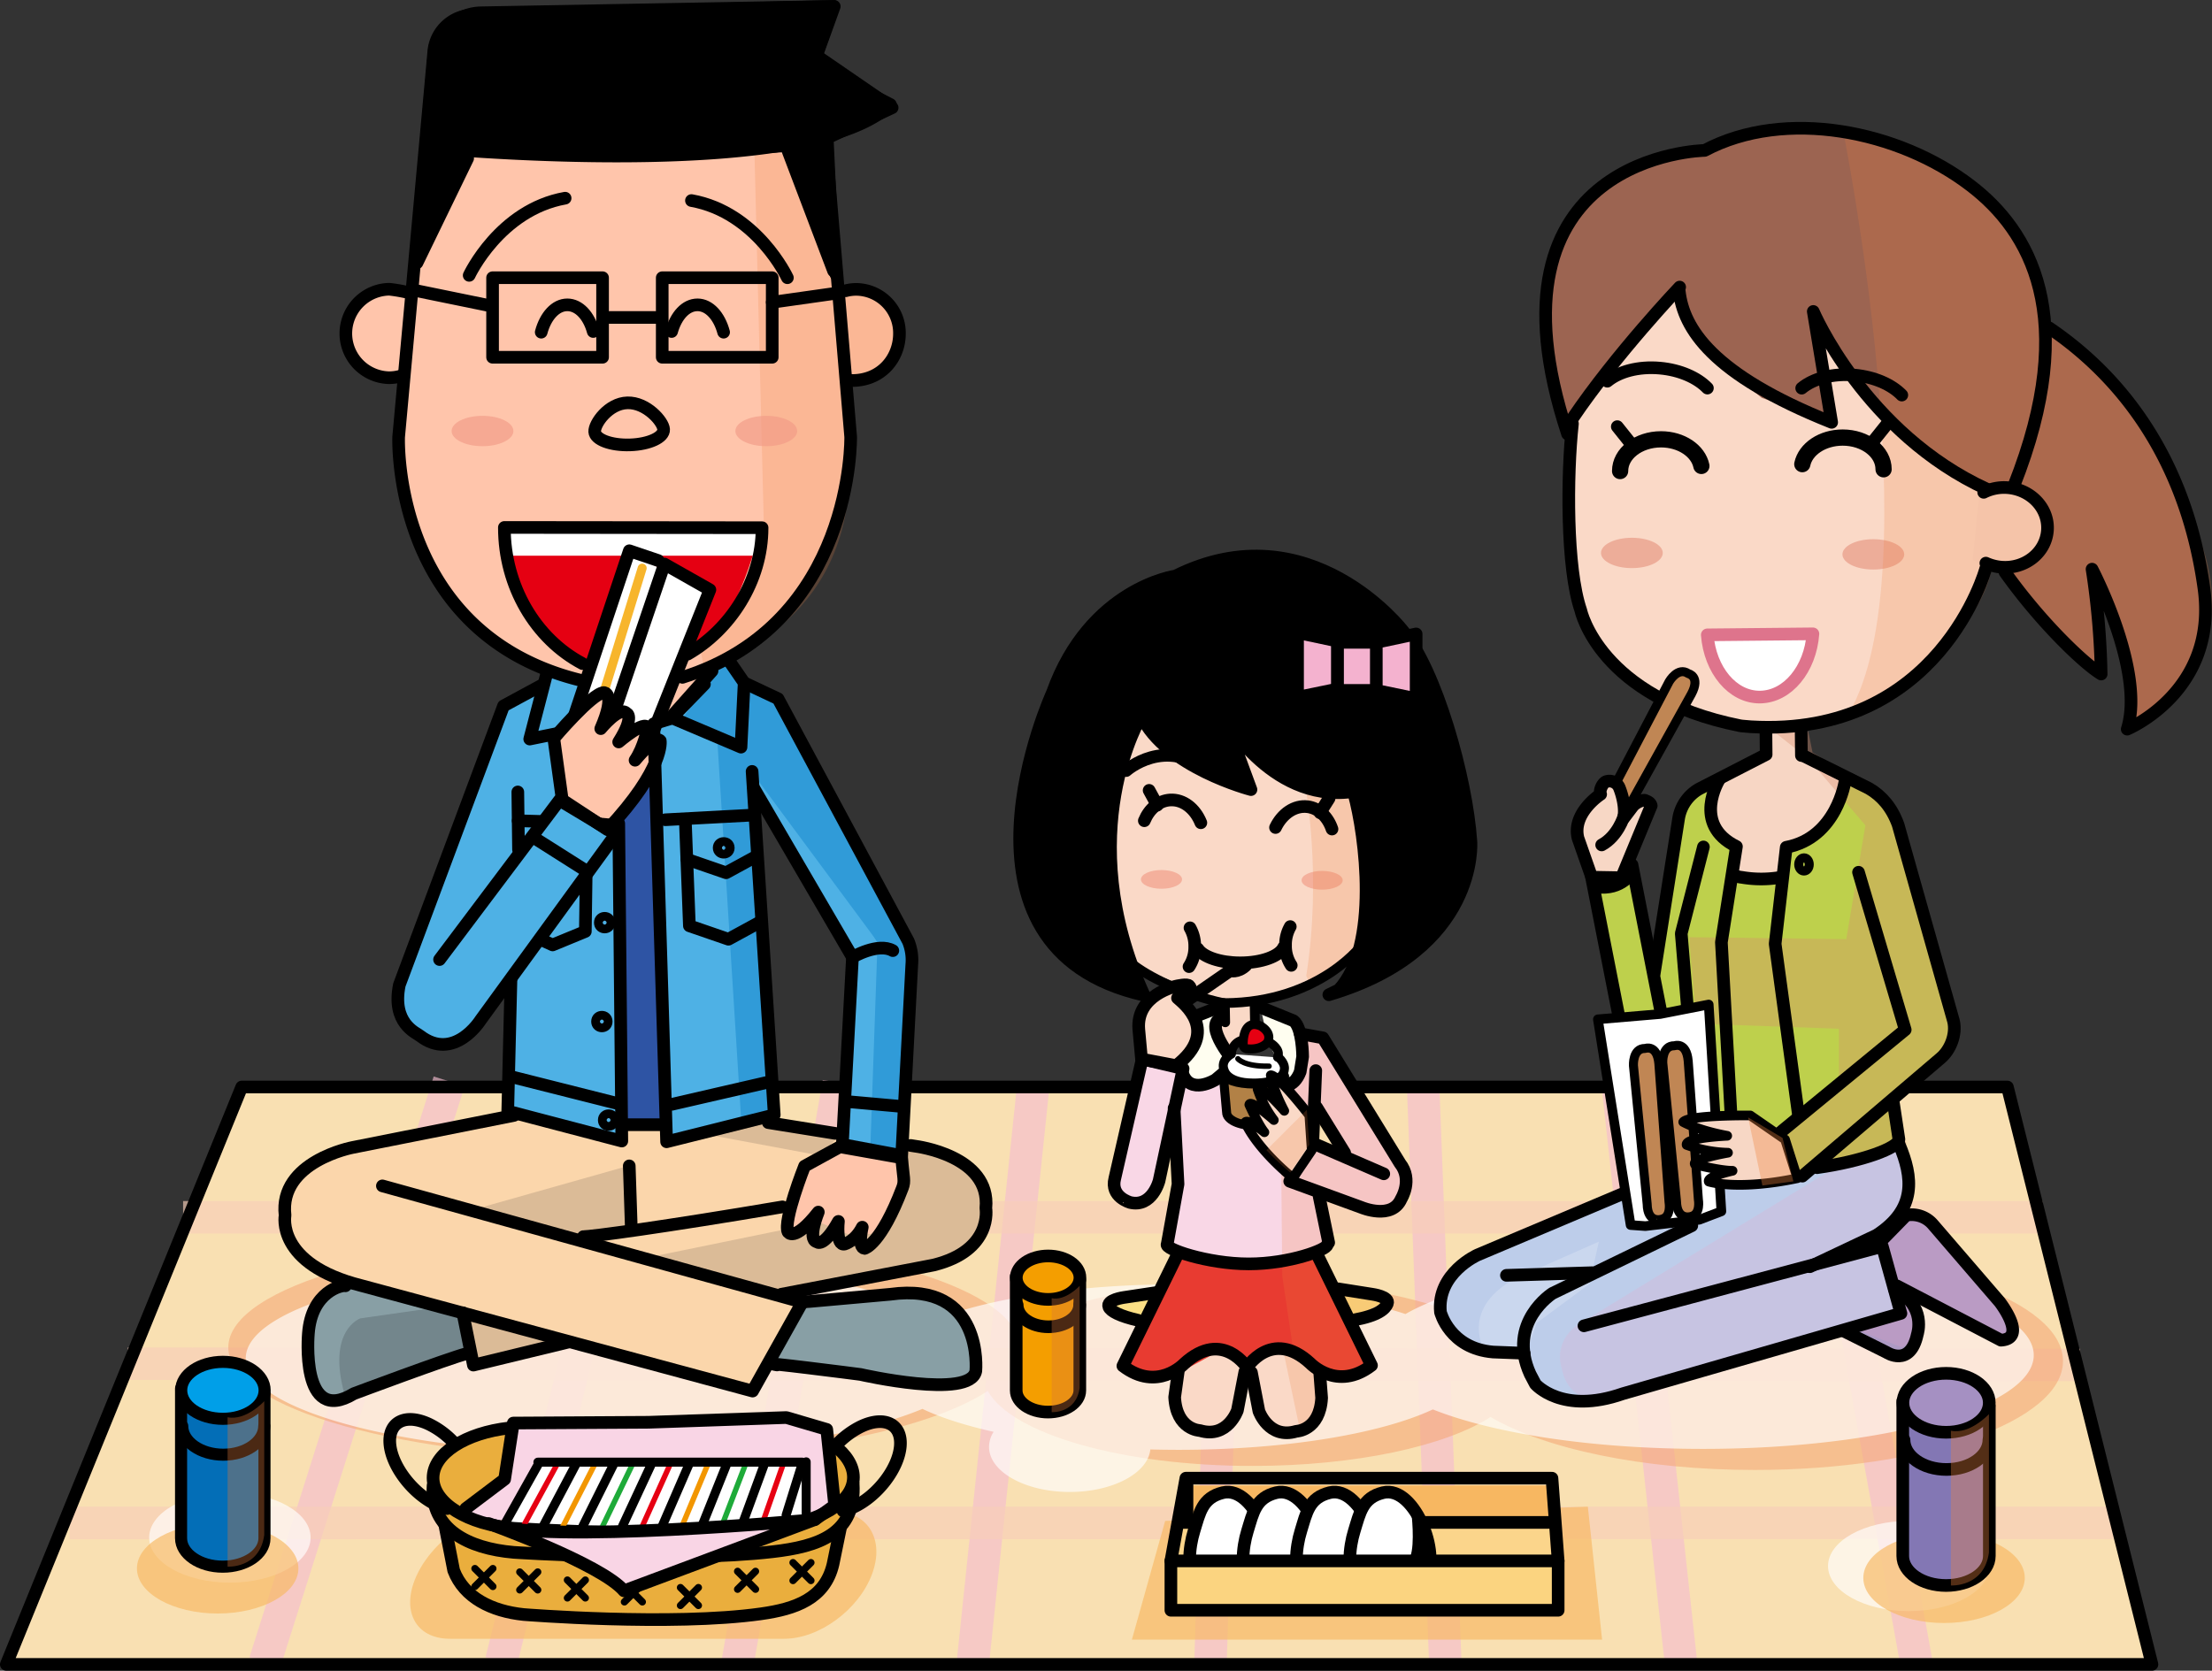<svg xmlns="http://www.w3.org/2000/svg" viewBox="0 0 817.66 617.71"><rect x="0" y="0" width="817.66" height="617.71" fill="#333333" stroke="none"/><defs><style>.cls-1{isolation:isolate;}.cls-2{fill:#f9e0b2;}.cls-26,.cls-27,.cls-3,.cls-32,.cls-4,.cls-5,.cls-55,.cls-59,.cls-61,.cls-67,.cls-68,.cls-69,.cls-70{fill:none;}.cls-3{stroke:#f5bdcf;}.cls-3,.cls-4,.cls-64{stroke-miterlimit:10;}.cls-3,.cls-4{stroke-width:12px;}.cls-22,.cls-3,.cls-38,.cls-4{opacity:0.65;}.cls-21,.cls-23,.cls-24,.cls-25,.cls-3,.cls-33,.cls-4,.cls-6,.cls-62,.cls-7,.cls-9{mix-blend-mode:multiply;}.cls-4{stroke:#f8ceb9;}.cls-12,.cls-13,.cls-26,.cls-27,.cls-28,.cls-29,.cls-30,.cls-32,.cls-40,.cls-41,.cls-42,.cls-43,.cls-44,.cls-5,.cls-54,.cls-57,.cls-59,.cls-60,.cls-61,.cls-64,.cls-67,.cls-71{stroke:#000;}.cls-12,.cls-13,.cls-20,.cls-26,.cls-27,.cls-28,.cls-29,.cls-30,.cls-32,.cls-40,.cls-41,.cls-42,.cls-43,.cls-44,.cls-5,.cls-54,.cls-55,.cls-57,.cls-59,.cls-60,.cls-61,.cls-67,.cls-68,.cls-69,.cls-70,.cls-71{stroke-linecap:round;stroke-linejoin:round;}.cls-12,.cls-13,.cls-20,.cls-30,.cls-40,.cls-41,.cls-5,.cls-54,.cls-57,.cls-64,.cls-71{stroke-width:4.67px;}.cls-6{fill:#f4a574;opacity:0.57;}.cls-11,.cls-7{fill:#f7b761;}.cls-7,.cls-9{opacity:0.66;}.cls-12,.cls-20,.cls-21,.cls-29,.cls-42,.cls-43,.cls-8,.cls-9{fill:#fff;}.cls-10{fill:#fbd58b;}.cls-13{fill:#fbd480;}.cls-14{fill:#f7d6c4;}.cls-15{fill:#bed04c;}.cls-16{fill:#ad9ac4;}.cls-17{fill:#bdcdea;}.cls-18{fill:#9c6451;}.cls-19{fill:#fad9c7;}.cls-20{stroke:#de748c;}.cls-21,.cls-23,.cls-25{opacity:0.2;}.cls-22{fill:#e79582;}.cls-23{fill:#ee7f40;}.cls-24{fill:#d88d6d;}.cls-24,.cls-33,.cls-62{opacity:0.35;}.cls-25{fill:#f1a0c3;}.cls-26{stroke-width:6px;}.cls-27,.cls-28,.cls-42,.cls-44,.cls-55{stroke-width:3.33px;}.cls-28{fill:#c08654;}.cls-29,.cls-32{stroke-width:3.56px;}.cls-30,.cls-31{fill:#f7d7c5;}.cls-33{fill:#ef8340;}.cls-34{fill:#f9d7e6;}.cls-35{fill:#fffef0;}.cls-36{fill:#e83b31;}.cls-37{fill:#fbdf85;}.cls-38{fill:#f19a86;}.cls-39{fill:#b28146;}.cls-40{fill:#f4b2cf;}.cls-41{fill:#fbdac8;}.cls-43,.cls-68,.cls-69,.cls-70{stroke-width:2px;}.cls-44{fill:#e60012;}.cls-45{fill:#ffc5ab;}.cls-46{fill:#e50012;}.cls-47{fill:#4eb1e5;}.cls-48{fill:#fbd6ab;}.cls-49{fill:#2e54a4;}.cls-50{fill:#889fa5;}.cls-51{fill:#309bd8;}.cls-52{fill:#dbbb97;}.cls-53{fill:#73868c;}.cls-55{stroke:#f7b52c;}.cls-56{fill:#8377b4;}.cls-57{fill:#a590c2;}.cls-58{fill:#036eb7;}.cls-59,.cls-60{stroke-width:4.47px;}.cls-60{fill:#009fe8;}.cls-61{stroke-width:4.45px;}.cls-62{fill:#d7773a;}.cls-63,.cls-64{fill:#f49e00;}.cls-65{fill:#eaae3d;}.cls-66,.cls-71{fill:#f9d5e5;}.cls-67{stroke-width:2.67px;}.cls-68{stroke:#e60012;}.cls-69{stroke:#f29600;}.cls-70{stroke:#1eaa39;}</style></defs><g class="cls-1"><g id="レイヤー_2" data-name="レイヤー 2"><g id="人物"><polygon class="cls-2" points="793.9 614.65 0.77 614.65 87.79 401.17 740.47 401.17 793.9 614.65"/><line class="cls-3" x1="166.03" y1="399.82" x2="97.91" y2="614.61"/><line class="cls-3" x1="238.03" y1="400.08" x2="185.3" y2="614.22"/><line class="cls-3" x1="310.03" y1="400.34" x2="272.69" y2="614.61"/><line class="cls-3" x1="382.03" y1="400.6" x2="359.69" y2="614.22"/><line class="cls-3" x1="454.03" y1="400.86" x2="447.47" y2="614.61"/><line class="cls-3" x1="526.03" y1="401.12" x2="534.21" y2="613.69"/><line class="cls-3" x1="598.03" y1="401.38" x2="621.3" y2="614.25"/><line class="cls-3" x1="670.03" y1="401.64" x2="708.38" y2="614.81"/><line class="cls-4" x1="67.68" y1="450.07" x2="754.99" y2="450.07"/><line class="cls-4" x1="47.2" y1="504.2" x2="768.93" y2="504.69"/><line class="cls-4" x1="25.74" y1="563.11" x2="781.22" y2="563.06"/><polygon class="cls-5" points="795.47 615.38 2.33 615.38 89.35 401.9 742.03 401.9 795.47 615.38"/><path class="cls-6" d="M648.69,463c-47.43,0-88.08,10.25-105.2,24.83-18.13-8.48-47.43-14-80.5-14-38.07,0-71.14,7.3-87.92,18-10.91-19.66-71.43-34.7-144.46-34.7-80.76,0-146.22,18.39-146.22,41.07s65.46,41.08,146.22,41.08c60.39,0,112.22-10.29,134.52-25C373.94,530.08,414.4,542,463,542c38.12,0,71.24-7.33,88-18.09,19.9,11.73,56.21,19.58,97.71,19.58,62.89,0,113.87-18,113.87-40.25S711.58,463,648.69,463Z"/><polygon class="cls-7" points="592.21 606.22 418.4 606.22 430.69 562.33 586.94 557.06 592.21 606.22"/><path class="cls-7" d="M289.87,605.91H166.32c-13,0-18.37-10.79-12.08-23.89h0c6.19-12.9,21.36-23.2,34-23.2H308.16c12.62,0,19,10.3,14.18,23.2h0C317.44,595.12,302.87,605.91,289.87,605.91Z"/><rect class="cls-8" x="186.86" y="537.75" width="114.7" height="33.16"/><ellipse class="cls-9" cx="84.98" cy="568.47" rx="29.84" ry="16.68"/><ellipse class="cls-9" cx="705.57" cy="579.01" rx="29.84" ry="16.68"/><path class="cls-9" d="M629.42,466.43c-48.27,0-90,7.92-109.9,19.42-20.1-6.7-50.27-11-84-11-35.62,0-67.26,4.75-87.26,12.1-21.78-11.91-68.28-20.14-122.13-20.14-74.72,0-135.29,15.85-135.29,35.39s60.57,35.38,135.29,35.38c48.45,0,90.94-6.66,114.84-16.67,6.84,3.26,15.8,6.13,26.32,8.48a10.33,10.33,0,0,0-1.7,5.56c0,9.21,13.36,16.68,29.84,16.68,15.91,0,28.9-6.95,29.79-15.72q5.09.13,10.3.14c40,0,75-6,94.13-14.94,22.17,8.83,58.6,14.59,99.78,14.59,67.56,0,122.34-15.51,122.34-34.65S697,466.43,629.42,466.43Z"/><polygon class="cls-10" points="574.25 588.36 433.11 587.88 435.5 557.37 572.17 557.6 574.25 588.36"/><rect class="cls-11" x="440.27" y="549.22" width="133.18" height="12.16"/><line class="cls-5" x1="436.49" y1="562.89" x2="572.6" y2="562.89"/><path class="cls-12" d="M442,587.54c-3.3-6.53-2.54-15.26-.64-21.45,2.1-6.84,3.05-12.33,10.63-14.2,12.12-3,22.52,25.3,14.74,32.57,0,0-4.5,10-14.89,8.66C451.85,593.12,444.84,593.14,442,587.54Z"/><path d="M462.61,558.65s2.55,12.11,1.06,17l-.42,2.34h6.58S467.49,564.18,462.61,558.65Z"/><path class="cls-12" d="M461.75,587.54c-3.3-6.53-2.55-15.26-.64-21.45,2.1-6.84,3.05-12.33,10.63-14.2,12.11-3,22.52,25.3,14.74,32.57,0,0-4.5,10-14.89,8.66C471.59,593.12,464.58,593.14,461.75,587.54Z"/><path d="M482.35,558.65s2.55,12.11,1.06,17L483,578h6.59S487.23,564.18,482.35,558.65Z"/><path class="cls-12" d="M481.49,587.54c-3.31-6.53-2.55-15.26-.64-21.45,2.1-6.84,3-12.33,10.63-14.2,12.11-3,22.52,25.3,14.74,32.57,0,0-4.5,10-14.89,8.66C491.33,593.12,484.32,593.14,481.49,587.54Z"/><path d="M502.09,558.65s2.55,12.11,1.06,17l-.43,2.34h6.59S507,564.18,502.09,558.65Z"/><polyline class="cls-5" points="575.97 577.11 573.68 546.53 438.36 546.53 432.82 577.11"/><path class="cls-12" d="M501.22,587.54c-3.3-6.53-2.54-15.26-.63-21.45,2.1-6.84,3.05-12.33,10.63-14.2,12.11-3,22.52,25.3,14.74,32.57,0,0-4.5,10-14.89,8.66C511.07,593.12,504.06,593.14,501.22,587.54Z"/><path d="M521.69,559.11s1.46,11.65-.42,16.53l-.53,2.34h8.31S527.85,564.63,521.69,559.11Z"/><rect class="cls-13" x="432.82" y="577.11" width="143.15" height="18.26"/><line class="cls-12" x1="438.77" y1="547.8" x2="438.77" y2="559.7"/><polygon class="cls-14" points="641.85 306.6 641.26 318.89 659.21 319.48 662.14 308.36 641.85 306.6"/><polygon class="cls-15" points="639.41 324.25 634.72 344.79 640.97 424.37 666.04 412.03 655.4 345.57 659.6 324.25 639.41 324.25"/><path class="cls-16" d="M685.05,493.42,702.22,502s10.53-9.37,2.73-21.07l-4.69,3.9-17.94,7Z"/><path class="cls-16" d="M696,460.26l3.9,13.27,39.8,22.62s7.41-1.56.78-12.87l-27.31-32-9.36-2Z"/><path class="cls-17" d="M630.82,427.49l-85.05,36.67s-16.77,10.93-12.09,25c0,0,4.68,12.49,30.43,11.71,0,0,3.12,20.67,27.31,16.77l111.58-30-7-27.31-14,2.73,19.5-13.26a30.89,30.89,0,0,0,.79-26.53h0S658.52,442.71,630.82,427.49Z"/><path class="cls-15" d="M683.29,288.31s-9.91,10.63-22.4,26.43l-4,36.73L666,412l-7.61,6.44,7,17S685.64,429,701.82,422l-2.43-15.26,18.73-14,5-12-23-78.76S695.39,287.53,683.29,288.31Z"/><path class="cls-15" d="M633.36,290.17,621.85,296l-9.65,71-7.9-42.72-15.22,5.56,11.7,61.79s13.66,14.44,21.07-.78l1.95-2.34,5.07,37.84,10.92,2.34-3.48-80.27,4.56-34.77S630.54,312.84,633.36,290.17Z"/><path class="cls-14" d="M652.38,268.81v9.65l-19,11.71.69,16,7.82,6.77s-2.7,10.31,0,10.4,12.81,1,15.74,1.1c2.77.06,3.24-11,3.57-11.05,18-4.29,20.18-26.19,20.18-26.19l-15.21-8.48L664.37,270Z"/><path class="cls-18" d="M813.69,214.77S800.91,111.31,690.85,98.86l29,73.11s30.59,61.64,56,76.8l-2.53-38.33s19.77,40.57,12.08,59.3C785.4,269.74,821.22,257,813.69,214.77Z"/><path class="cls-18" d="M577.25,157.31S542.91,61.62,628.71,56.08c0,0,42.34-24.38,92.13,7.66,0,0,36.88,18.51,36.22,64.83l-7,32.35-12.38,26.76"/><path class="cls-19" d="M620.88,106.14s-17.32,18.26-39.71,47.51c0,0-1.89,56.83.4,61.91,0,0-2.64,38.91,60.67,52.71,0,0,68.09,3,84.45-44.57l16.86-37.94s-55.62-24.36-73.83-69.09c0,0,5.21,31.37,7.35,39.44l-25.83-9-22.45-18.24-5.68-12.56Z"/><path class="cls-20" d="M631.09,234.73c1,13,9.35,23.13,19.53,23s18.55-10.35,19.52-23.38Z"/><path class="cls-14" d="M729.22,206.92a16.71,16.71,0,0,0,8.94,3.44c8.75.69,16.35-5.33,17-13.46s-5.92-15.25-14.65-16a16.92,16.92,0,0,0-8.88,1.74"/><path class="cls-21" d="M591,459.09,561.77,472s-21.46,8.58-13.27,27.31l15.61,1.56,3.9-11.71,19.51-14.43Z"/><ellipse class="cls-22" cx="692.47" cy="204.97" rx="11.42" ry="5.61"/><ellipse class="cls-22" cx="603.22" cy="204.44" rx="11.42" ry="5.61"/><path class="cls-23" d="M681.25,48.09S714,210.77,683.59,263.44c0,0,45.63-20.53,52.66-53l4.16.09S769,245.9,778.94,249.41l-2.3-36.88s18.59,40.78,11.93,57.26c0,0,40.15-22.15,26.11-66,0,0-17.56-63.78-56.77-81.34C757.91,122.41,750.89,53.94,681.25,48.09Z"/><path class="cls-24" d="M722.26,378.82,712.12,339l-8.92-34.67-3.9-8.19L670,278.22l-1.56-7.8H655.6l12.88,10.14,21.06,24.58-7.07,42.09-58.08-.74,2.73,32,52.63,1.87v18.37l-21.31,19.75,5.36,11.9,2.1,5.8s2-3.67,4.68-4.29c8.34-1.94,26.19-3.3,34.19-8.92l-5.37-16.19L718.75,389Z"/><path class="cls-25" d="M680,430.66l-96.36,58.91s-9.75,5.46-6.24,16.78c0,0,1.56,11.31,13.27,10.92l92.46-26.92,19.89,7.8,6.24-3.51v-11.7l-2.73-6.24,32.38,17.16,5.47-1.17.39-7-30.82-35.89-9.37-1.95,2.34-12.49L703,421.69Z"/><path class="cls-5" d="M625.36,453.19l-51.5,25s-16.94,10.72-8.25,29.86l1.93,3.67s9.74,11.49,32.32,3.58L702.67,485.6l-6.87-24.76L585.5,490.2"/><path class="cls-5" d="M702,423.07c5.18,12.24,6.52,24-8.35,33.62L669,468.35"/><path class="cls-5" d="M632.29,427.64,546.16,464s-15.12,6.74-13.69,21.15c0,0,3.36,13.4,19.43,14.74l11.49.44"/><path class="cls-5" d="M693.28,460.93l11.35-11.61a10.31,10.31,0,0,1,9.91,3.46l24.64,28.6s10.53,13.51.47,14.13l-38.41-20.06"/><path class="cls-5" d="M671.67,431.73c16.56-2.31,30.29-7.34,30.26-10.46l-2.06-13.63"/><path class="cls-5" d="M629.66,313.14l-8.19,32,6.59,78.94c0,1,8,3.93,8.34,4.69"/><polyline class="cls-5" points="653.35 422.57 704.26 380.73 687 322.5"/><path class="cls-5" d="M666.41,279.33l24.39,12.15c4.71,2.71,8.49,7,10.83,13.46l20.48,72.57c1.17,5-1.23,10.73-4.67,13.66l-51.21,43.69"/><line class="cls-5" x1="556.85" y1="471.53" x2="588.55" y2="470.56"/><path class="cls-5" d="M682,492.35,697.34,500s8.73,5.79,11.4-6.65c0,0,3.61-10.69-8.48-16.72"/><path class="cls-5" d="M741.15,211.56c13.21,18.58,29.1,33.74,35.54,37.65a285.53,285.53,0,0,0-3.37-38.77s19.75,37.64,13,59.15c0,0,33.74-14,28.34-52.22-6.85-49-31.6-78.82-57.2-96.15"/><path class="cls-5" d="M734.61,180.93c-45.25-20.71-64.34-65.78-64.34-65.78l6.8,41c-44.44-17.71-54.77-34.84-56.33-48.42"/><path class="cls-5" d="M581.25,156.64c-2.08,19.09-2.27,53.46,3.09,69.05,0,0,6.81,32.24,58.88,42.64l.8.11,3.19.27C717,272.82,734,210.26,734,210.26"/><path class="cls-5" d="M581.26,154.74c16.14-23.91,39.62-48.6,39.62-48.6"/><path class="cls-5" d="M744.43,179.62c24.76-62.49,5.72-94.43-16-111-26.4-20.26-68.51-28.83-98.3-13,0,0-84.85,1.2-50.68,104.83"/><path class="cls-5" d="M703,146.07c-3.74-3.86-10.11-6.72-17.53-7.39-8-.71-15.17,1.27-19.48,4.84"/><path class="cls-5" d="M631.14,143.49c-3.74-3.86-10.11-6.71-17.53-7.38-8-.72-15.17,1.27-19.48,4.84"/><line class="cls-5" x1="665.89" y1="279.34" x2="665.77" y2="268.39"/><path class="cls-5" d="M640.55,323.49a10.94,10.94,0,0,0,3.37.9,42.53,42.53,0,0,0,13.67.09"/><path class="cls-26" d="M598.87,174.16c0-6.48,6.77-11.73,15.12-11.73,7.52,0,13.75,4.26,14.92,9.84"/><line class="cls-5" x1="604.08" y1="165.56" x2="597.83" y2="157.74"/><path class="cls-26" d="M696.26,173.51c0-6.48-6.77-11.73-15.12-11.73-7.52,0-13.76,4.26-14.92,9.83"/><line class="cls-5" x1="691.04" y1="164.91" x2="697.3" y2="157.09"/><path class="cls-5" d="M635.5,288.27s-10.3,16.52,6.37,24.71l-5.56,35.41,4.27,76.71"/><path class="cls-5" d="M734.07,208.21a17.35,17.35,0,0,0,5.75,1.49c8.75.69,16.34-5.33,17-13.46S750.88,181,742.14,180.3a16.78,16.78,0,0,0-8.87,1.73"/><path class="cls-5" d="M652.77,270.08l.08,8.88-24.72,12.7a15.43,15.43,0,0,0-7.62,10.88l-9,57.24"/><ellipse class="cls-27" cx="666.84" cy="319.61" rx="1.95" ry="2.44"/><path class="cls-5" d="M682,288.85s-3,20.91-21.72,24.42l-4.1,35.7,8.55,62.77"/><path class="cls-28" d="M593.18,297.51,617,252s3.23-5.63,7.1-2.93c0,0,4.61,1,1.14,7.5l-24.93,44.88s-2.17,5.14-5.76,3.74C594.55,305.15,589.31,303.71,593.18,297.51Z"/><line class="cls-12" x1="603.27" y1="319.75" x2="615.42" y2="381.67"/><path class="cls-5" d="M588.31,324.33,601,389s5.65,11.49,14.28,7.16a10.81,10.81,0,0,0,6.11-6.92l2.9-10.75"/><path class="cls-5" d="M603.46,322.29s-3.86,7-13.28,5.61"/><polygon class="cls-29" points="602.75 452.94 590.65 376.87 613.67 374.92 631.62 371.4 636.3 447.87 628.11 450.99 608.21 453.33 602.75 452.94"/><path class="cls-28" d="M608.87,445.19,603.8,394s-.39-6.48,4.33-6.35c0,0,4.43-1.65,5.07,5.65l3.76,51.2s1,5.48-2.76,6.28C614.2,450.82,609,452.49,608.87,445.19Z"/><path class="cls-28" d="M619.71,444.15,614.64,393s-.39-6.49,4.33-6.35c0,0,4.42-1.65,5.07,5.65l3.76,51.2s1,5.48-2.76,6.28C625,449.78,619.87,451.45,619.71,444.15Z"/><path class="cls-30" d="M600.31,302.38l3.24-4.28c1.48-1.69,4-2.5,4.67-2.11.39.23,1.84.54,2.15,1.9l-11,26.63-11-.19-5.06-14.43c-2.32-9.34,8.36-16.22,8.36-16.22-.58-1.4.65-4.1,2-4.68a3.94,3.94,0,0,1,5,2.48s2.16,5.22,1.67,9.93"/><path class="cls-12" d="M600.24,301.87s-2.19,7.32-8.19,10.53"/><path class="cls-31" d="M658.76,421l-12.89-8.86s-22.68-.26-24.79,2.43c0,0,5.34,3.09,16.26,5.09,0,0-15.61.63-15,3.37a48.14,48.14,0,0,0,15.29,2.88s-13.85,2.41-12.17,4.36c0,0,9.41,2.37,13.86,2.32,0,0-9.51,2.07-8.79,4,0,0,10.56,3.41,32.75-1.25Z"/><path class="cls-32" d="M659.84,421.29,647,412.42s-22.69-.26-24.8,2.43c0,0,5.35,3.09,16.26,5.09,0,0-15.6.63-15,3.38a48.47,48.47,0,0,0,15.29,2.88s-13.85,2.4-12.17,4.35c0,0,9.41,2.37,13.86,2.33,0,0-9.51,2.06-8.79,4,0,0,10.56,3.41,32.75-1.25Z"/><polygon class="cls-33" points="662.92 436.8 658.91 420.73 646.19 413.15 651.46 438.32 662.92 436.8"/><path class="cls-34" d="M423.46,393.24l-10.93,42.13s.78,8.2,7.81,8.59c0,0,5.46-1.17,7.8-8.2l7-40.18Z"/><path class="cls-34" d="M435,408.65l1.17,28.48-4.68,25.36s41,9.75,60.47-2.34l-3.52-18.34-9.75-4.68L465,422.3l-3.51-5.46-7.81-3.51-1.56-14.82-8.58,3.12-6.63-2.73Z"/><path class="cls-34" d="M482.56,384.07v11.31l-4.68,7.42,5.65,8,2.69-1.84,11.56,18.14-10.15-3.27-9,13.27,28.09,10.53s16,2.73,12.87-14.82l-31.21-48.77Z"/><path class="cls-19" d="M436.92,507s-5.46,19.51,6.63,23.41c0,0,10.92,0,13.26-8.19l3.12-16.78S447.45,488.63,436.92,507Z"/><path class="cls-19" d="M463.45,501.89l.78,18.34s4.29,12.87,14.82,9.36c0,0,8.19-.78,8.19-10.53l1.95-11.71S472,492.53,463.45,501.89Z"/><polyline class="cls-35" points="449.01 375.88 449.01 382.12 454.47 388.36 451.74 395.77 443.55 401.63 440.43 400.07 436.53 391.09 442.77 386.02 441.99 376.66 449.4 373.54 449.4 377.44"/><polygon class="cls-35" points="466.18 373.54 467.74 380.56 469.3 386.41 475.54 398.51 479.44 397.34 481.39 385.63 479.44 377.05 466.18 373.54"/><path class="cls-36" d="M436.53,464.44l-20.29,41.35,9.36,3.51L436.92,507l13.65-7.41,9.36,4.29,9.76-3.9,7.8-.39,8.58,5.46,7,4.29s13.65-3.51,14-5.07l-20.68-41-21.84,5.07-13.27-1.56Z"/><polygon class="cls-37" points="429.11 477.7 421.7 489.41 410.78 483.16 410.78 481.21 429.11 477.7"/><polygon class="cls-37" points="493.88 476.92 512.21 481.21 509.09 482.77 499.73 487.45 493.88 476.92"/><path class="cls-19" d="M421.12,264.27s-20.46,60.61-.85,93.09L443.35,367s7.25,5,25.58,2.49c0,0,11.51-3.51,15.1-6.3,0,0,14-5.56,19.31-13.46,0,0,4.39-43.59-4.1-57.05,0,0-29,.58-42.72-22.83l4.39,22.24S423.17,278,421.12,264.27Z"/><ellipse class="cls-38" cx="488.72" cy="325.47" rx="7.6" ry="3.46"/><ellipse class="cls-38" cx="429.34" cy="325.14" rx="7.6" ry="3.46"/><path class="cls-23" d="M482.56,384.07v11.31l-4.68,7.42,5.65,8,2.69-1.84,11.56,18.14-10.15-3.27-9,13.27,28.09,10.53s16,2.73,12.87-14.82l-31.21-48.77Z"/><polygon class="cls-23" points="473.59 430.5 473.98 471.85 477.88 497.99 481.39 501.11 491.14 506.96 499.73 507.35 507.14 504.23 501.68 488.63 508.7 485.89 512.21 481.21 495.44 476.92 487.63 464.44 491.93 460.15 488.41 441.81 477.1 437.52 476.71 435.57 473.59 430.5"/><path class="cls-23" d="M487.63,505.4s2.34,20.29-7,23.8l-6.24-29.65s10.92,5.85,14.82,7.8"/><polygon class="cls-39" points="452.13 398.51 454.62 414.26 461.2 415.72 463.54 414.4 465.74 410.45 467.35 409.58 468.23 405.77 470.86 405.48 469.98 400.94 464.71 401.09 452.13 398.51"/><path class="cls-19" d="M453.3,370.81l-.78,5.46-2.34,1.17s1.15,8.77,3.12,10.92l4.29-3.51,3.91-5.46,1.95-1.95-.93-7.22Z"/><path class="cls-23" d="M482.56,290.89s6.15,33.06.29,69.93l1.18,2.34s15.21-7.31,17.84-13.75c0,0,4.68-40.09-2.63-55.89C499.24,293.52,486.07,296.45,482.56,290.89Z"/><path class="cls-32" d="M452.39,370.83l-.58-.05c-12.59-2.76-25.32-8.47-32.42-13.71"/><path class="cls-32" d="M451.93,370.8l.58.07c36.05-.16,51.64-22.41,51.64-22.41"/><path class="cls-5" d="M500.46,293.3C504.8,309,510,349.67,494.87,366l-3.67,1.79c55.62-16.42,52.52-56.55,52.52-56.55-1.56-23.78-13-63.82-25.1-77.95,0,0-34.52-45-84.12-20.31,0,0-31.63,4.35-45.49,43.17,0,0-43.27,94.44,33.89,111.79-27.32-60-1-103.25-1-103.25,8.88,19,40.52,27.25,40.52,27.25l-9.78-26.55s18.52,33.19,49.61,26.9"/><path class="cls-5" d="M423,303.45c1.8-4.36,5.32-7.41,9.52-7.67,4.86-.31,9.26,3.18,11.37,8.42"/><line class="cls-5" x1="427.77" y1="297.7" x2="424.77" y2="292.22"/><path class="cls-5" d="M492.37,306.53c-1.52-4.47-4.83-7.73-9-8.26-4.83-.61-9.44,2.6-11.88,7.69"/><line class="cls-5" x1="487.94" y1="300.49" x2="491.28" y2="295.21"/><path class="cls-5" d="M416.27,284.91s14.32-12.92,30.74.35"/><path d="M422,367.31s-23.43-59.16-.32-101.58c0,0,20.48,21.94,41.55,25.75l-8.19-25.17S466.47,295,501,292.94c0,0,11.7,52.67-5.86,71.1l-1.46,3.22s45.65-15.51,49.45-46.52c0,0,1.17-43-19-77.83A70.25,70.25,0,0,0,463,205.45s-21.65,2.64-26.92,7.32c0,0-31,6.14-42.43,33.65,0,0-27.5,58.81-8.19,93.33C385.42,339.75,392.47,363.8,422,367.31Z"/><path class="cls-5" d="M474.46,350.31c-1.52,3.25-8.09,5.69-16,5.69-7.45,0-13.72-2.19-15.67-5.17"/><path class="cls-5" d="M439.88,343.05a13.45,13.45,0,0,1,1.75,6.9,13,13,0,0,1-2.11,7.44"/><path class="cls-5" d="M476.94,342.59a13.39,13.39,0,0,0-1.74,6.89,12.91,12.91,0,0,0,2.1,7.44"/><rect class="cls-40" x="494.35" y="237.49" width="14.72" height="17.77"/><polygon class="cls-40" points="523.47 258.32 508.75 255.28 508.75 237.51 523.47 234.39 523.47 258.32"/><polygon class="cls-40" points="479.64 257.82 494.35 254.78 494.35 237.01 479.64 233.89 479.64 257.82"/><path class="cls-5" d="M460.16,507.17l-2.76,14.31s-3.67,10.5-13.86,7.44c0,0-8.67-.25-9.33-12.33l1.37-9.81"/><path class="cls-5" d="M427.39,477.91l-11.93,1.8s-6.61.89-5.56,3.51c.62,1.55,4.06,3.41,10.79,4.93"/><line class="cls-32" x1="452.79" y1="371.21" x2="452.91" y2="378"/><line class="cls-5" x1="497.05" y1="426.24" x2="486.69" y2="409.44"/><path class="cls-5" d="M490.56,460.3c0,1.69-13.75,7-29,7S430.1,461.7,431.46,460l4-22.2L434,409.72"/><path class="cls-5" d="M511.51,434l-26.83-11.61-7.94,14.36,26.6,9.71s11.21,4.71,14.63-3.22c0,0,4.39-7-.46-13.12L489,383.73l-8.36-1.5"/><path class="cls-5" d="M412.08,435.74l10.14-44.21,15.11,3.58-8.88,41.47s-2.57,10-10.76,8C417.69,444.54,410.35,442.57,412.08,435.74Z"/><line class="cls-5" x1="486.37" y1="395.84" x2="485.32" y2="421.34"/><line class="cls-5" x1="491.14" y1="459.43" x2="487.63" y2="442.4"/><path class="cls-5" d="M494.6,476.52l12.66,2s6.61.89,5.56,3.51c-.74,1.84-3.27,4.35-12.33,6"/><path class="cls-5" d="M434.42,372.9l20.27-14s2.74.92,5.8-1.9"/><path class="cls-41" d="M435.26,369l2.36-1.09c3.91-1.72,2-3.35,2-3.35-.46-1-4.9.06-4.9.06s-14.84,3.19-13.76,16l1,10.95,12.8,2.43C451.15,381.25,437.33,370.87,435.26,369Z"/><path class="cls-5" d="M451.38,376.38c-6.73,2.93,5.27,16.68,5.27,16.68l-7.32,6.14s-9.56,6-12.29-2.63"/><line class="cls-5" x1="442.6" y1="375.5" x2="450.79" y2="372.28"/><path class="cls-5" d="M470.53,401c3.12,1.13,7.72,1.47,10.09-4.75l.9-5.56s0-10.73-3.37-13.27l-12.29-5"/><line class="cls-32" x1="463.75" y1="371.23" x2="463.88" y2="378.02"/><path class="cls-5" d="M460.64,506s9.28-15.21,23.7-1.95c0,0,9.92,10.53,22.63.78l-20.28-41.35"/><path class="cls-5" d="M462.59,507.44l2.76,14.31s3.67,10.5,13.86,7.44c0,0,8.67-.25,9.33-12.34l-.68-8.9"/><path class="cls-5" d="M461.4,506.19s-9.28-15.21-23.71-1.95c0,0-9.91,10.53-22.62.78l20.28-41.35"/><ellipse class="cls-27" cx="463.48" cy="397.06" rx="11.08" ry="3.74"/><path class="cls-27" d="M452.21,397.9l1.21,13.39c0,2.68,4.57,4.86,10.21,4.86s10.21-2.18,10.21-4.86l1-13.39"/><path class="cls-42" d="M459.14,384.62a5.19,5.19,0,0,0-3.86,5.9"/><path class="cls-42" d="M455.18,389.72s-4.3,2.26-2.62,6.11c0,0,1,4.56,10.47,4.61,0,0,11.31.46,11.73-5.07,0,0,.52-2-2.1-4.38"/><path class="cls-42" d="M469.66,385.65s4,2.34,2.58,5.22"/><path class="cls-43" d="M457.59,391.45s2.17,2.92,11.51,2.76"/><path class="cls-44" d="M459.56,386.63s-.68-10.16,6.31-7.33c0,0,4.61,2.25,2.67,6.1,0,0-2.12,2.92-7.54,2.37A1.55,1.55,0,0,1,459.56,386.63Z"/><path class="cls-19" d="M485.08,426.37l-.84-12.91S472.79,398.6,470,398.6c0,0,.73,5,5,13.17,0,0-8.4-9.81-9.86-8a39.77,39.77,0,0,0,6,11.4s-8.66-7.76-9.07-5.67c0,0,3.28,7.32,5.59,10.19,0,0-6.21-5.12-7.08-3.68,0,0,3.2,8.61,17.59,20.63Z"/><path class="cls-32" d="M484.87,425.31,484,412.4s-11.45-14.86-14.27-14.85c0,0,.73,5.05,5,13.16,0,0-8.4-9.81-9.86-8a39.89,39.89,0,0,0,6,11.41s-8.66-7.77-9.07-5.68c0,0,3.28,7.33,5.59,10.19,0,0-6.21-5.12-7.08-3.68,0,0,3.2,8.61,17.59,20.63Z"/><path class="cls-23" d="M483.07,410.34l-14.94,14.89a96.19,96.19,0,0,0,8.82,8.29l7-10.27Z"/><path class="cls-45" d="M155.74,83.07l-1.56,27.7S128,100.63,127.65,122.08c0,0,1.56,22.63,21.85,17.56l-1.56,21.07s-3.51,77.24,67.49,88.95c-1,.52,42.19,7.43,71.39-17.17,0,0,30.43-37.06,27.31-68.66L313,141.59s22.63-1.56,18-24.58c0,0-3.12-12.09-20.29-8.58L297.36,44.84S168.23,49.13,168.62,50.3,155.74,83.07,155.74,83.07Z"/><path class="cls-23" d="M278.86,55.34l3.51,139.57s.2,31.21-23.4,45.64h0l1.17,5.85s52.08-12,53.84-69.93l-1.18-34.81s23.41-.3,19.32-24c0,0-5.84-17.56-20.49-10-4.87,2.54-2.92-1.46-2.92-1.46L290.27,57.1Z"/><ellipse class="cls-38" cx="178.36" cy="159.36" rx="11.42" ry="5.61"/><ellipse class="cls-38" cx="283.25" cy="159.36" rx="11.42" ry="5.61"/><path class="cls-46" d="M186.85,194.35l94.81-1.17s-8.78,39.21-24.58,48l-24.87,5s-13.17,2.05-20.78-5.56C211.43,240.58,183.34,227.71,186.85,194.35Z"/><polygon class="cls-8" points="187.44 205.47 279.31 205.47 281.65 193.18 186.85 194.35 187.44 205.47"/><polygon class="cls-45" points="207.73 295.11 206.56 271.31 223.33 256.48 226.45 262.33 232.3 263.5 233.47 269.36 238.94 269.36 244.01 276.38 233.86 292.37 224.11 306.42 207.73 295.11"/><polygon class="cls-45" points="311.11 423.07 295.5 432.82 291.21 454.67 293.16 455.45 300.97 453.5 302.14 458.96 309.16 454.28 312.28 461.3 319.3 455.84 320.47 461.69 334.52 438.28 332.96 427.75 311.11 423.07"/><polygon class="cls-8" points="214.36 257.26 232.3 204.6 261.56 218.25 242.84 268.58 233.47 269.36 230.74 262.33 225.67 260.77 223.33 256.48 212.8 261.16 214.36 257.26"/><path class="cls-47" d="M203.43,248.68,214,251l-1.17,13.27-6.24,7,1.17,23.8L228,308.76l1.17,113.14-42.13-10.54.39-49.15-16.39,23-11.7-.39-7-4.68s-6.24-7.41-3.51-16.77l36.67-102.22,16-5.85Z"/><polygon class="cls-47" points="243.62 284.96 245.96 421.51 286.14 411.36 280.68 293.94 316.18 353.23 313.06 424.24 332.96 427.75 336.08 352.06 334.91 345.43 289.26 258.04 277.56 255.31 270.54 243.22 264.68 246.73 244.01 265.06 240.5 268.97 244.01 276.38 243.62 284.96"/><path class="cls-48" d="M194.46,412.53l-67.88,14.05s-23.8,8.19-20.68,24.58c0,0,3.9,18.33,23.41,23.79l42.91,10.15,4.3,19.5,32.77-7L279.51,514l15.6-31.6-6.24-5.08,63.2-10.92s17.17-7.8,10.93-28.48c0,0-9.76-16-26.53-15.6l-2.34,3.12v14l-13.66,22.24L312.28,459,309.16,457l-7,1.95-3.9-5.07-6.64,1.95,4.68-25.36,14.83-7.41-1.95-3.51L283,414.09,246,421.51l-1.56-6.64H230.35l-1.17,7Z"/><polygon class="cls-49" points="229.96 301.74 230.35 414.87 244.4 414.87 241.67 288.86 229.96 301.74"/><polygon class="cls-45" points="264.68 246.73 246.35 264.68 249.08 251.41 264.68 246.73"/><path class="cls-50" d="M131.26,474.17s-17.16,3.12-16.38,18.73c0,0-3.13,26.53,12.48,22.63l44.47-15.22-2.34-17.16Z"/><path class="cls-50" d="M286,503.73l10.53-19.9L333.93,478s24,1.17,25.17,16.38c0,0,8.77,17-8.78,17Z"/><polygon class="cls-51" points="266.25 245.56 252.2 265.85 273.27 275.99 274.83 265.46 324.37 348.55 321.64 426.58 332.96 427.75 336.08 352.06 331.79 341.53 289.26 258.04 276 253.75 268.98 243.61 266.25 245.56"/><polygon class="cls-51" points="278.34 280.28 286.14 411.36 274.05 415.26 265.07 272.48 278.34 280.28"/><polygon class="cls-51" points="275.22 281.84 327.5 352.45 274.44 258.04 268.59 271.31 275.22 281.84"/><polygon class="cls-52" points="261.95 419.56 303.7 427.36 311.11 418.39 284.58 414.87 261.95 419.56"/><path class="cls-52" d="M334.13,431.26s2.73,5.07-1.17,11.7l-.39,3.51-5.07,9.37-13.27.78-11.31-4.68-62.81,12.87L285,477.69l68.66-12.1s13.66-12.48,9.37-27.7l-6.64-7.8-19.89-7.8Z"/><polygon class="cls-52" points="231.52 431.26 177.69 446.48 212.8 457.4 233.47 453.5 231.52 431.26"/><polygon class="cls-52" points="171.44 487.83 176.52 504.6 206.95 496.41 171.44 487.83"/><path class="cls-53" d="M157.79,483.93l-24.58,3.51s-12.48,4.29-5.85,28.09l44.47-15.22.39-15.21Z"/><path class="cls-54" d="M154.22,90.16l6.43-72.57s4.69-12.87,17.56-12.87L308.12,2.38l-6.43,18.14,28.09,19.31L305.78,51l2.34,49.16L290.57,53.88s-90.88,6.2-116-1.4Z"/><polyline class="cls-5" points="202.13 248.93 195.81 273.25 205.38 271.31"/><path class="cls-5" d="M219.83,159.62c.19,2.92,6,5.1,13.07,4.87s12.58-2.81,12.41-5.74-6.35-10-13.38-9.81S219.65,156.69,219.83,159.62Z"/><path class="cls-5" d="M151.49,108.3a57.79,57.79,0,0,0-7.58-1.36,16.36,16.36,0,0,0-.2,32.71,15.48,15.48,0,0,0,4.73-.7"/><path class="cls-5" d="M252.26,250.44c63.59-19.9,62.19-88.92,62.19-88.92L305.12,50.75"/><path class="cls-5" d="M161.06,54.82c13,1,139.34,11.76,168.08-16.16L300.59,24l7.79-21.63L174.7,5.57A14.75,14.75,0,0,0,160.36,19l-13,142.54S144.51,234,214.15,251.4"/><path class="cls-5" d="M173.43,101.81s11.25-24.22,35.47-28.54"/><path class="cls-5" d="M291.06,102.69s-11.25-24.22-35.47-28.54"/><path class="cls-5" d="M200.06,122.82c1.59-5.94,5.31-10.11,9.64-10.11s8,4.05,9.58,9.86"/><path class="cls-5" d="M215.32,245.35c-17.36-9.17-28.9-28.62-28.88-50.34l95.26.1c0,19.91-11.88,37.77-27.49,46.74"/><path class="cls-5" d="M312.6,107.5a15.58,15.58,0,0,1,3.88-.51,16.14,16.14,0,0,1,16,16.26c.05,9-6.62,17.82-18.32,17.43"/><rect class="cls-5" x="182.08" y="102.68" width="40.66" height="29.41"/><path class="cls-5" d="M267.48,122.82c-1.59-5.94-5.31-10.11-9.65-10.11s-7.95,4.05-9.57,9.86"/><rect class="cls-5" x="244.8" y="102.68" width="40.66" height="29.41" transform="translate(530.25 234.77) rotate(-180)"/><line class="cls-5" x1="225.33" y1="117.38" x2="242.63" y2="117.38"/><line class="cls-5" x1="152.27" y1="107.13" x2="181.22" y2="113.06"/><line class="cls-5" x1="309.88" y1="108.3" x2="285.45" y2="111.76"/><path class="cls-5" d="M190,412.4l-59.62,11.85s-27.37,5.15-25,25.13c0,0-3.53,18,28.15,25.94l144.66,39,18.38-32.86-155.22-43"/><path class="cls-5" d="M287.25,504.67c-9.49-1.64,29.81,3.35,30.84,3.51,0,0,40.67,9.34,42.62-1.29,0,0,3.13-33.19-31.67-28.35l-32.45,2.9"/><path class="cls-5" d="M215.65,457.22c2.54.08,29.8-3.58,73.57-11"/><path class="cls-5" d="M336.57,423.51l1.85.29s27.95,3.42,26,22.93c0,0,2.73,15.6-19.35,21l-56.26,10.8"/><line class="cls-5" x1="284" y1="415.07" x2="308.79" y2="419.05"/><line class="cls-5" x1="232.6" y1="431.06" x2="233.38" y2="454.61"/><path class="cls-5" d="M127.68,475.4c-1.17-.39-12.51,2-13.68,17.59,0,0-3.13,34.41,16.81,22.29,0,0,34.41-12.9,41.84-14.86"/><polyline class="cls-5" points="171.08 485.37 174.99 504.72 209.81 496.28"/><path class="cls-5" d="M199.91,253.54,186.13,261,147.62,364.16c-2.86,14.08,6.07,17.62,7.56,18.77,12.69,9.77,22.42-5.73,22.42-5.73l50.05-68.82-20.86-12.51-44.31,58.91"/><line class="cls-5" x1="191.41" y1="292.81" x2="191.67" y2="314.12"/><line class="cls-5" x1="248.28" y1="264.86" x2="263.2" y2="248.08"/><polyline class="cls-5" points="260.39 252.97 248.09 265.64 241.65 267.59 246.41 422.15 286.2 412.2 278.01 285.21"/><line class="cls-5" x1="248.36" y1="408.3" x2="283.39" y2="400.23"/><polyline class="cls-5" points="188.87 362.46 187.69 410.83 229.85 421.88 228.72 304.47"/><line class="cls-5" x1="228.39" y1="408.03" x2="189.26" y2="398.16"/><polyline class="cls-5" points="269.93 244.96 275.08 252.44 273.91 276.24 249.84 266.03"/><line class="cls-12" x1="172.87" y1="58.55" x2="154.14" y2="97.17"/><line class="cls-12" x1="291.47" y1="55.43" x2="309.02" y2="101.46"/><line class="cls-5" x1="216.56" y1="321.89" x2="197.75" y2="309.97"/><polyline class="cls-5" points="228.01 260.38 245.61 208.54 262.41 218.06 240.17 273.84"/><polyline class="cls-5" points="212.41 264.29 232.63 203.63 243.29 207.24"/><line class="cls-55" x1="223.2" y1="256.02" x2="237.38" y2="210.06"/><path class="cls-5" d="M207.84,295.74,204.71,273s14-16.6,18.49-16.94c0,0,4.69-.06-1.13,13.34,0,0,6.91-8.43,9.45-5.74,0,0,3.33.91-2.83,10.67,0,0,9.8-8.39,10.7-5.13,0,0-1.32,7-4.64,11.88,0,0,7.76-9.38,9.32-7.2,0,0,1.82,10-19.55,32.84Z"/><line class="cls-5" x1="245.94" y1="303.09" x2="278.86" y2="301.33"/><polyline class="cls-5" points="253.35 303.87 254.83 342.3 269.26 347.27 280.53 341.13"/><polyline class="cls-5" points="253.97 317.72 268.4 322.69 279.67 316.55"/><ellipse class="cls-5" cx="267.52" cy="313.48" rx="1.69" ry="1.61"/><circle class="cls-5" cx="224.97" cy="414.13" r="1.61"/><circle class="cls-5" cx="222.48" cy="377.7" r="1.61"/><circle class="cls-5" cx="223.51" cy="341.13" r="1.61"/><line class="cls-5" x1="199.53" y1="303.69" x2="191.54" y2="303.46"/><line class="cls-5" x1="227.6" y1="305.19" x2="221.75" y2="304.65"/><polyline class="cls-5" points="216.68 322.99 216.37 344.39 204.28 349.37 200.3 347.56"/><line class="cls-5" x1="231.51" y1="415.84" x2="243.99" y2="415.84"/><path class="cls-5" d="M310.49,424l-13.08,7.16s-8,20.21-6.13,24.32c0,0,2.17,4.15,11.21-7.33,0,0-4.15,10.08-.57,11,0,0,2.38,2.5,8-7.56,0,0-1,9.13,2.3,8.38,0,0,3.84-1,6.52-6.24,0,0-1.8,7.51.86,7.85,0,0,6-1.38,14-22.4,1-2.64.3-3.51-.29-11.12Z"/><line class="cls-5" x1="313.94" y1="407.36" x2="333.6" y2="409.12"/><path class="cls-5" d="M315.11,353.92s9.46-5.56,14.92-2.44"/><path class="cls-5" d="M278.66,291.44l36.45,62.48-3.74,69.24,21.94,4.1,3.74-70.71a18.46,18.46,0,0,0-1.31-8.57L287.6,258.34l-12.52-5.9"/><ellipse class="cls-7" cx="80.46" cy="579.89" rx="29.84" ry="16.68"/><ellipse class="cls-7" cx="718.61" cy="583.4" rx="29.84" ry="16.68"/><path class="cls-56" d="M702.7,518.43v57.3c0,6,7.15,10.9,16,10.9s16-4.88,16-10.9V520.36Z"/><path class="cls-5" d="M703.35,518v57.3c0,6,7.15,10.91,16,10.91s16-4.88,16-10.91V519.9"/><ellipse class="cls-57" cx="719.37" cy="518.66" rx="15.96" ry="10.9"/><path class="cls-5" d="M735.2,532.31c0,6.08-7,11-15.7,11s-15.69-4.92-15.69-11"/><path class="cls-33" d="M721.15,529v57.21s12.29.73,14.05-12.15v-51.2S728.17,530.44,721.15,529Z"/><path class="cls-58" d="M66.3,513.82v55.34c0,5.81,6.9,10.53,15.42,10.53S97.13,575,97.13,569.16V515.68Z"/><path class="cls-59" d="M66.93,513.38v55.34c0,5.82,6.9,10.53,15.41,10.53s15.42-4.71,15.42-10.53V515.25"/><ellipse class="cls-60" cx="82.4" cy="514.05" rx="15.42" ry="10.53"/><path class="cls-61" d="M97.68,527.23c0,5.87-6.78,10.62-15.15,10.62s-15.16-4.75-15.16-10.62"/><path class="cls-62" d="M84.12,524v55.24S96,580,97.68,567.52V518.07S90.9,525.42,84.12,524Z"/><path class="cls-63" d="M375.16,472.22v42.2c0,4.44,5.27,8,11.76,8s11.75-3.59,11.75-8V473.65Z"/><path class="cls-5" d="M375.64,471.89v42.2c0,4.43,5.26,8,11.76,8s11.75-3.6,11.75-8V473.31"/><ellipse class="cls-64" cx="387.44" cy="472.4" rx="11.76" ry="8.03"/><path class="cls-5" d="M399.09,482.45c0,4.47-5.17,8.1-11.55,8.1S376,486.92,376,482.45"/><path class="cls-62" d="M388.75,480v42.13s9.05.53,10.34-9v-37.7S393.92,481.07,388.75,480Z"/><path class="cls-65" d="M169.46,558.34l17.16-10.53,3.12-20.29s-24.18,5.56-26.91,13.65C162.83,541.17,156.58,553.66,169.46,558.34Z"/><path class="cls-65" d="M163.61,552.49S175.7,563,185.06,565l18.34,6.63L232.66,588l37.45-15.21,21.07-7,17.94-8.58-.78-22.63s9,3.9,7.42,13.66l-4.3,16.38L307.56,581S296.25,598.91,267,598.13l-74.12-.39s-20.29-5.46-24.19-17.55l-7-29.26Z"/><polygon class="cls-66" points="187.79 561.46 198.33 540 297.42 540 298.98 560.68 307.95 556 304.44 527.13 291.18 522.84 189.74 525.96 186.62 544.69 171.8 558.34 181.16 563.02 187.79 561.46"/><line class="cls-67" x1="237.44" y1="585.65" x2="230.81" y2="592.28"/><line class="cls-67" x1="230.81" y1="585.65" x2="237.44" y2="592.28"/><polyline class="cls-5" points="172.19 557.75 186.53 546.93 189.74 526.15 239.78 525.86 290.69 524.11 305.61 528.5 308.54 556.59 301.22 561.85"/><path class="cls-5" d="M308.24,534.36c4.53,3.36,7.23,7.56,7.23,11.84,0,9.39-13,16.69-29.87,18.63-36,4.15-95.66.24-95.66.24-16.93-1.44-29.86-9.24-29.86-18.63,0-9.08,12.08-16.67,28.18-18.47"/><path class="cls-5" d="M160.09,549.27c-1.17,16,12.92,23.25,29.85,24.69,0,0,59.65,3.91,95.66-.24,16.88-1.94,30.94-6.5,29.77-25.23"/><path class="cls-5" d="M164.39,563.7l3.31,16.95c3.85,10.1,14.1,15.06,25.84,16.29,0,0,54.75,4.4,87.81-.27,12.65-1.79,23.58-5.54,26.57-18.33l2.76-13.46"/><line class="cls-27" x1="186.01" y1="564.5" x2="199.12" y2="541.12"/><line class="cls-68" x1="193.36" y1="564.46" x2="206.07" y2="541.14"/><line class="cls-27" x1="200.72" y1="564.42" x2="213.02" y2="541.16"/><line class="cls-69" x1="208.07" y1="564.38" x2="219.97" y2="541.18"/><line class="cls-27" x1="215.42" y1="564.33" x2="226.93" y2="541.2"/><line class="cls-70" x1="222.77" y1="564.29" x2="233.88" y2="541.22"/><line class="cls-27" x1="230.12" y1="564.25" x2="240.83" y2="541.24"/><line class="cls-68" x1="237.47" y1="564.21" x2="247.78" y2="541.26"/><line class="cls-27" x1="244.82" y1="564.17" x2="254.73" y2="541.28"/><line class="cls-69" x1="252.17" y1="564.13" x2="261.69" y2="541.3"/><line class="cls-27" x1="259.52" y1="564.09" x2="268.64" y2="541.33"/><line class="cls-70" x1="266.88" y1="564.04" x2="275.59" y2="541.35"/><line class="cls-27" x1="274.23" y1="564" x2="282.54" y2="541.37"/><line class="cls-68" x1="281.58" y1="563.96" x2="289.49" y2="541.39"/><line class="cls-27" x1="290.59" y1="560.19" x2="296.44" y2="541.41"/><line class="cls-27" x1="198.83" y1="540.61" x2="296.61" y2="540.61"/><line class="cls-67" x1="182.19" y1="579.94" x2="175.55" y2="586.58"/><line class="cls-67" x1="175.55" y1="579.94" x2="182.19" y2="586.58"/><line class="cls-67" x1="198.77" y1="581.21" x2="192.13" y2="587.84"/><line class="cls-67" x1="192.13" y1="581.21" x2="198.77" y2="587.84"/><line class="cls-67" x1="216.37" y1="584.19" x2="209.74" y2="590.82"/><line class="cls-67" x1="209.74" y1="584.19" x2="216.37" y2="590.82"/><line class="cls-67" x1="258.16" y1="586.97" x2="251.53" y2="593.6"/><line class="cls-67" x1="251.53" y1="586.97" x2="258.16" y2="593.6"/><line class="cls-67" x1="279.28" y1="580.97" x2="272.65" y2="587.6"/><line class="cls-67" x1="272.65" y1="580.97" x2="279.28" y2="587.6"/><line class="cls-67" x1="299.76" y1="577.75" x2="293.13" y2="584.38"/><line class="cls-67" x1="293.13" y1="577.75" x2="299.76" y2="584.38"/><path class="cls-5" d="M165.3,557.76a20.54,20.54,0,0,1-4.12-1.47c-8.73-4.18-16.37-14.21-17.06-22.4s5.83-11.45,14.57-7.27a31.28,31.28,0,0,1,8.55,6.23"/><path class="cls-5" d="M311.62,558.59a19.37,19.37,0,0,0,4.12-1.47c8.73-4.17,16.37-14.2,17.06-22.4s-5.83-11.44-14.57-7.27a31.26,31.26,0,0,0-8.55,6.24"/><line class="cls-27" x1="298" y1="540.49" x2="298" y2="559.51"/><path class="cls-71" d="M180.67,563.31s41.55,14.93,50,24.88l70.51-26.34S199.4,571.21,180.67,563.31Z"/></g></g></g></svg>